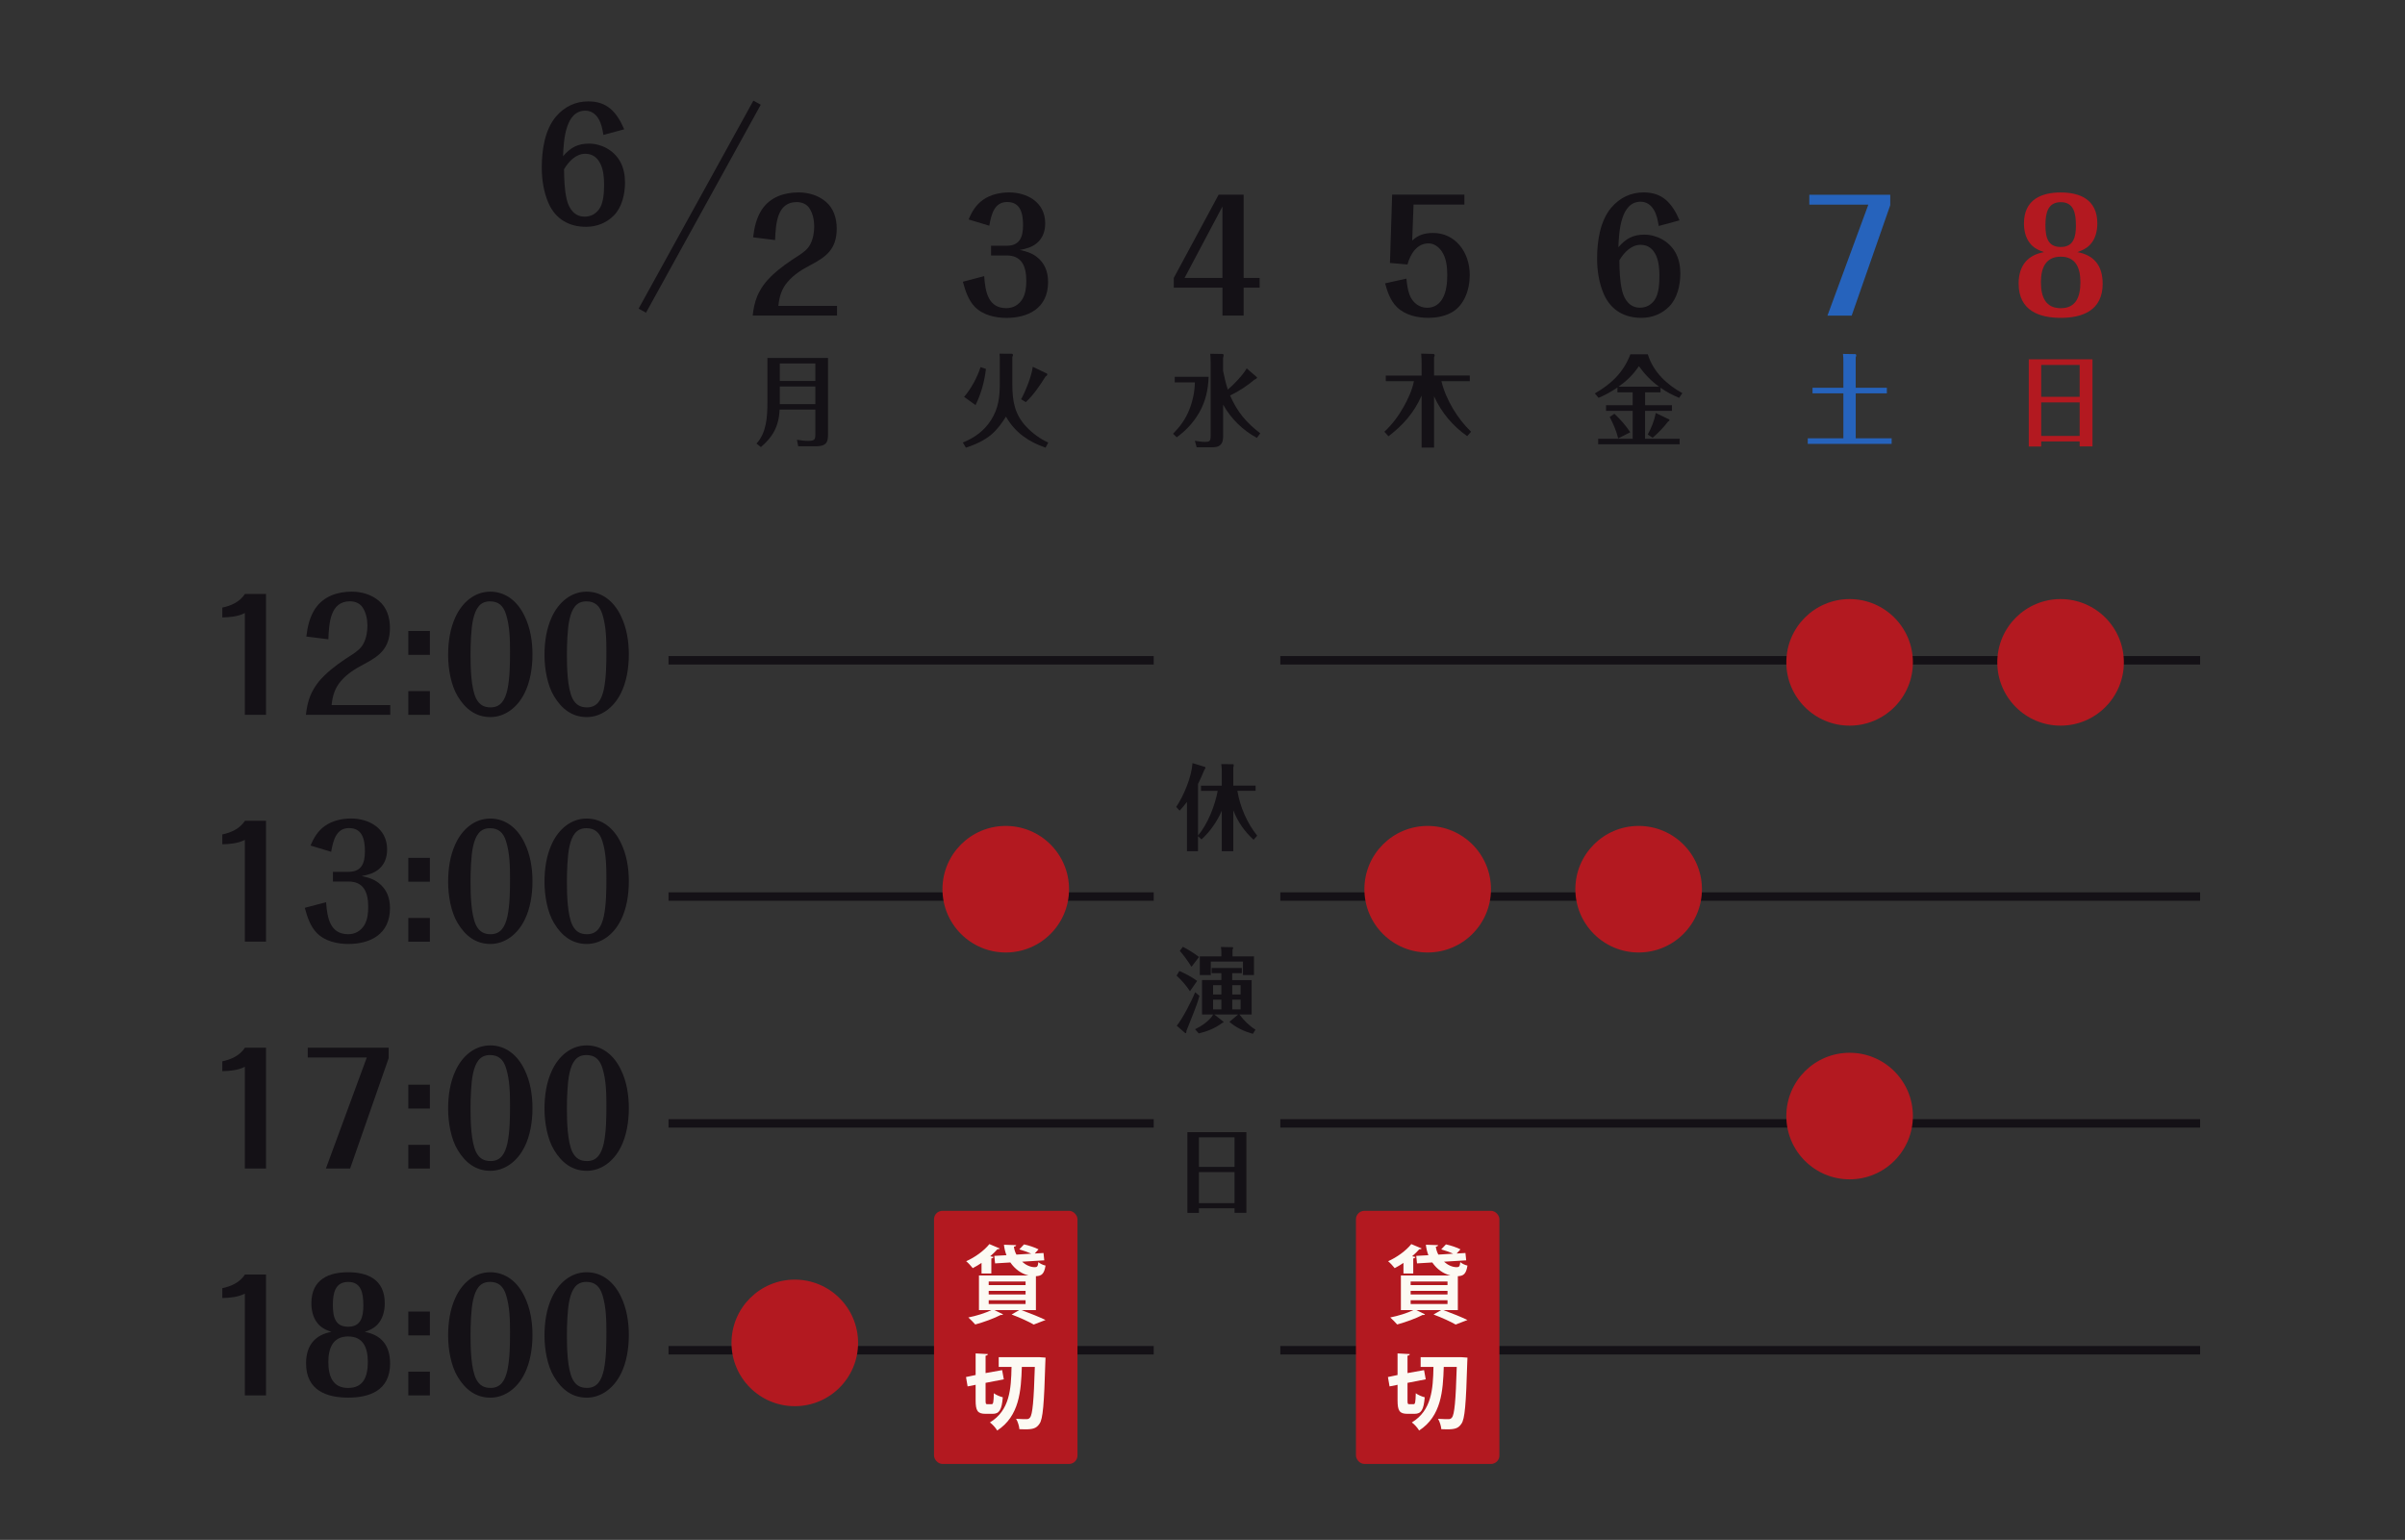 <?xml version="1.0" encoding="UTF-8"?><svg id="_レイヤー_2" xmlns="http://www.w3.org/2000/svg" viewBox="0 0 570 365"><rect x="0" y="0" width="570" height="365" fill="#333333" stroke="none"/><defs><style>.cls-1{fill:#b31920;}.cls-2,.cls-3{fill:none;}.cls-3{stroke:#141116;stroke-width:2px;}.cls-4{fill:#141116;}.cls-5{fill:#fcfaf3;}.cls-6{fill:#2663bc;}</style></defs><g id="_レイヤー_1-2"><line class="cls-3" x1="303.44" y1="156.51" x2="521.44" y2="156.51"/><line class="cls-3" x1="303.44" y1="212.51" x2="521.44" y2="212.51"/><path class="cls-4" d="M143.01,31.99c-.23-1.37-.45-2.66-1.17-3.85-.68-1.15-1.75-1.91-3.11-1.91-4.7,0-5.15,6.95-5.28,10.8,1.75-2.05,3.5-2.99,6.12-2.99,2.88,0,5.83,1.48,7.39,4.21.84,1.51,1.17,3.24,1.17,5,0,2.74-.71,5.83-2.59,7.77-1.81,1.87-4.18,2.74-6.64,2.74-3.85,0-7.16-1.66-8.91-5.62-1.13-2.63-1.59-5.54-1.59-8.42,0-4.14.71-8.96,3.37-12.09,2.07-2.41,4.66-3.6,7.68-3.6,4.37,0,6.67,2.41,8.49,6.62l-4.92,1.33ZM134.33,47.32c.55,2.27,1.91,4.03,4.21,4.03,1.49,0,2.56-.61,3.4-1.69,1.13-1.48,1.23-4.14,1.23-5.97,0-1.58-.16-3.31-.78-4.68-.68-1.51-1.81-2.56-3.69-2.56-2.17,0-3.89,1.76-5.02,3.67.03,2.38.1,4.9.65,7.2Z"/><path class="cls-4" d="M52.68,144.02c2.04-.43,4.11-1.3,5.38-3.24h4.99v28.65h-5.02v-24.12c-1.59.83-3.63,1.01-5.34,1.04v-2.34Z"/><path class="cls-4" d="M72.6,150.9c.29-2.45.81-4.64,2.07-6.59,2.01-2.99,5.31-4.07,8.71-4.07,2.27,0,4.63.65,6.45,2.2,1.81,1.51,2.59,3.89,2.59,6.37,0,4.93-2.59,6.73-6.12,8.6-2.04,1.08-3.95,2.2-5.54,4.07-1.39,1.62-1.94,3.42-2.17,5.65h13.9v2.3h-19.99c.19-1.66.49-3.2,1.13-4.72.81-1.8,1.91-3.31,3.27-4.61,2.04-1.98,4.34-3.53,6.71-5.04,1-.68,1.98-1.4,2.56-2.56.65-1.26.91-2.77.91-4.21s-.32-3.06-1.1-4.25c-.68-1.08-1.88-1.51-3.04-1.51-4.67,0-4.96,5.11-5.12,9l-5.22-.65Z"/><path class="cls-4" d="M96.77,155.22v-5.65h5.12v5.65h-5.12ZM96.77,169.44v-5.62h5.12v5.62h-5.12Z"/><path class="cls-4" d="M124.25,164.43c-1.65,3.28-4.6,5.54-8.03,5.54s-5.93-1.91-7.74-4.93c-1.62-2.66-2.27-6.59-2.27-9.75s.45-6.23,1.72-9c1.62-3.56,4.6-6.05,8.26-6.05s6.48,2.3,8.13,5.76c1.36,2.77,1.88,5.97,1.88,9.11s-.52,6.55-1.94,9.32ZM120.26,163.46c.58-2.74.62-6.16.62-9s-.06-6.01-.94-8.82c-.65-2.09-1.81-3.1-3.82-3.1-2.46,0-3.43,1.84-3.98,4.25-.52,2.2-.62,6.16-.62,8.46,0,2.88.1,7.85,1.33,10.33.78,1.51,1.88,2.09,3.43,2.09,2.43,0,3.43-1.8,3.98-4.21Z"/><path class="cls-4" d="M147.09,164.43c-1.65,3.28-4.6,5.54-8.03,5.54s-5.93-1.91-7.74-4.93c-1.62-2.66-2.27-6.59-2.27-9.75s.45-6.23,1.72-9c1.62-3.56,4.6-6.05,8.26-6.05s6.48,2.3,8.13,5.76c1.36,2.77,1.88,5.97,1.88,9.11s-.52,6.55-1.94,9.32ZM143.1,163.46c.58-2.74.62-6.16.62-9s-.06-6.01-.94-8.82c-.65-2.09-1.81-3.1-3.82-3.1-2.46,0-3.43,1.84-3.98,4.25-.52,2.2-.62,6.16-.62,8.46,0,2.88.1,7.85,1.33,10.33.78,1.51,1.88,2.09,3.43,2.09,2.43,0,3.43-1.8,3.98-4.21Z"/><path class="cls-4" d="M52.68,197.79c2.04-.43,4.11-1.3,5.38-3.24h4.99v28.65h-5.02v-24.12c-1.59.83-3.63,1.01-5.34,1.04v-2.34Z"/><path class="cls-4" d="M73.61,200.42c.75-1.87,1.75-3.46,3.34-4.61,1.85-1.33,4.15-1.8,6.28-1.8,4.05,0,8.52,2.2,8.52,7.34,0,1.8-.55,3.49-1.98,4.68-1.17.97-2.49,1.33-4.05,1.62,1.46.32,2.82.68,4.05,1.66,1.85,1.44,2.66,3.46,2.66,5.94,0,6.33-4.86,8.5-9.85,8.5-2.59,0-5.54-.61-7.52-2.63-1.52-1.58-2.24-3.78-2.82-5.94l5.05-1.33c.26,3.92,1.04,7.59,5.25,7.59,1.65,0,2.95-.79,3.79-2.12.78-1.3.94-2.84.94-4.36,0-3.6-1.17-6.01-4.67-6.01h-3.69v-2.3h3.69c2.95,0,3.89-1.84,3.89-4.86s-.71-5.51-3.76-5.51-3.76,2.92-4.24,5.62l-4.89-1.48Z"/><path class="cls-4" d="M96.77,208.99v-5.65h5.12v5.65h-5.12ZM96.77,223.21v-5.62h5.12v5.62h-5.12Z"/><path class="cls-4" d="M124.25,218.21c-1.65,3.28-4.6,5.54-8.03,5.54s-5.93-1.91-7.74-4.93c-1.62-2.66-2.27-6.59-2.27-9.75s.45-6.23,1.72-9c1.62-3.56,4.6-6.05,8.26-6.05s6.48,2.3,8.13,5.76c1.36,2.77,1.88,5.97,1.88,9.11s-.52,6.55-1.94,9.32ZM120.26,217.23c.58-2.74.62-6.16.62-9s-.06-6.01-.94-8.82c-.65-2.09-1.81-3.1-3.82-3.1-2.46,0-3.43,1.84-3.98,4.25-.52,2.2-.62,6.16-.62,8.46,0,2.88.1,7.85,1.33,10.33.78,1.51,1.88,2.09,3.43,2.09,2.43,0,3.43-1.8,3.98-4.21Z"/><path class="cls-4" d="M147.09,218.21c-1.65,3.28-4.6,5.54-8.03,5.54s-5.93-1.91-7.74-4.93c-1.62-2.66-2.27-6.59-2.27-9.75s.45-6.23,1.72-9c1.62-3.56,4.6-6.05,8.26-6.05s6.48,2.3,8.13,5.76c1.36,2.77,1.88,5.97,1.88,9.11s-.52,6.55-1.94,9.32ZM143.1,217.23c.58-2.74.62-6.16.62-9s-.06-6.01-.94-8.82c-.65-2.09-1.81-3.1-3.82-3.1-2.46,0-3.43,1.84-3.98,4.25-.52,2.2-.62,6.16-.62,8.46,0,2.88.1,7.85,1.33,10.33.78,1.51,1.88,2.09,3.43,2.09,2.43,0,3.43-1.8,3.98-4.21Z"/><path class="cls-4" d="M52.68,251.57c2.04-.43,4.11-1.3,5.38-3.24h4.99v28.65h-5.02v-24.12c-1.59.83-3.63,1.01-5.34,1.04v-2.34Z"/><path class="cls-4" d="M82.97,276.98h-5.73l9.69-26.31h-13.99v-2.34h19.18v2.48l-9.14,26.17Z"/><path class="cls-4" d="M96.77,262.76v-5.65h5.12v5.65h-5.12ZM96.77,276.98v-5.62h5.12v5.62h-5.12Z"/><path class="cls-4" d="M124.25,271.98c-1.65,3.28-4.6,5.54-8.03,5.54s-5.93-1.91-7.74-4.93c-1.62-2.66-2.27-6.59-2.27-9.75s.45-6.23,1.72-9c1.62-3.56,4.6-6.05,8.26-6.05s6.48,2.3,8.13,5.76c1.36,2.77,1.88,5.97,1.88,9.11s-.52,6.55-1.94,9.32ZM120.26,271c.58-2.74.62-6.16.62-9s-.06-6.01-.94-8.82c-.65-2.09-1.81-3.1-3.82-3.1-2.46,0-3.43,1.84-3.98,4.25-.52,2.2-.62,6.16-.62,8.46,0,2.88.1,7.85,1.33,10.33.78,1.51,1.88,2.09,3.43,2.09,2.43,0,3.43-1.8,3.98-4.21Z"/><path class="cls-4" d="M147.09,271.98c-1.65,3.28-4.6,5.54-8.03,5.54s-5.93-1.91-7.74-4.93c-1.62-2.66-2.27-6.59-2.27-9.75s.45-6.23,1.72-9c1.62-3.56,4.6-6.05,8.26-6.05s6.48,2.3,8.13,5.76c1.36,2.77,1.88,5.97,1.88,9.11s-.52,6.55-1.94,9.32ZM143.1,271c.58-2.74.62-6.16.62-9s-.06-6.01-.94-8.82c-.65-2.09-1.81-3.1-3.82-3.1-2.46,0-3.43,1.84-3.98,4.25-.52,2.2-.62,6.16-.62,8.46,0,2.88.1,7.85,1.33,10.33.78,1.51,1.88,2.09,3.43,2.09,2.43,0,3.43-1.8,3.98-4.21Z"/><path class="cls-4" d="M52.68,305.34c2.04-.43,4.11-1.3,5.38-3.24h4.99v28.65h-5.02v-24.12c-1.59.83-3.63,1.01-5.34,1.04v-2.34Z"/><path class="cls-4" d="M92.46,323.15c0,6.55-5.02,8.13-9.94,8.13s-9.98-1.58-9.98-8.13c0-4.36,2.24-6.77,5.99-7.45-1.3-.47-2.53-1.01-3.4-2.23-.97-1.26-1.33-2.95-1.33-4.57,0-5.76,4.28-7.34,8.71-7.34s8.68,1.58,8.68,7.34c0,1.87-.49,3.78-1.75,5.08-.84.9-1.88,1.33-2.98,1.73,3.79.68,5.99,3.06,5.99,7.45ZM87.18,322.83c0-3.53-1.2-6.05-4.66-6.05s-4.7,2.52-4.7,6.05,1.13,6.16,4.7,6.16,4.66-2.63,4.66-6.16ZM86.11,309.33c0-2.81-.49-5.47-3.56-5.47s-3.66,2.52-3.66,5.47.62,5.15,3.63,5.15,3.6-2.3,3.6-5.15Z"/><path class="cls-4" d="M96.77,316.53v-5.65h5.12v5.65h-5.12ZM96.77,330.75v-5.62h5.12v5.62h-5.12Z"/><path class="cls-4" d="M124.25,325.75c-1.65,3.28-4.6,5.54-8.03,5.54s-5.93-1.91-7.74-4.93c-1.62-2.66-2.27-6.59-2.27-9.75s.45-6.23,1.72-9c1.62-3.56,4.6-6.05,8.26-6.05s6.48,2.3,8.13,5.76c1.36,2.77,1.88,5.97,1.88,9.11s-.52,6.55-1.94,9.32ZM120.26,324.77c.58-2.74.62-6.16.62-9s-.06-6.01-.94-8.82c-.65-2.09-1.81-3.1-3.82-3.1-2.46,0-3.43,1.84-3.98,4.25-.52,2.2-.62,6.16-.62,8.46,0,2.88.1,7.85,1.33,10.33.78,1.51,1.88,2.09,3.43,2.09,2.43,0,3.43-1.8,3.98-4.21Z"/><path class="cls-4" d="M147.09,325.75c-1.65,3.28-4.6,5.54-8.03,5.54s-5.93-1.91-7.74-4.93c-1.62-2.66-2.27-6.59-2.27-9.75s.45-6.23,1.72-9c1.62-3.56,4.6-6.05,8.26-6.05s6.48,2.3,8.13,5.76c1.36,2.77,1.88,5.97,1.88,9.11s-.52,6.55-1.94,9.32ZM143.1,324.77c.58-2.74.62-6.16.62-9s-.06-6.01-.94-8.82c-.65-2.09-1.81-3.1-3.82-3.1-2.46,0-3.43,1.84-3.98,4.25-.52,2.2-.62,6.16-.62,8.46,0,2.88.1,7.85,1.33,10.33.78,1.51,1.88,2.09,3.43,2.09,2.43,0,3.43-1.8,3.98-4.21Z"/><line class="cls-3" x1="179.43" y1="24.34" x2="152.23" y2="73.64"/><path class="cls-4" d="M288.6,187.46h-3.96v-1.23h4.93v-3.39c0-.57-.04-1.17-.12-1.72l2.81.02c.12,0,.14.15.14.29,0,.11-.02.24-.1.48v4.31h5.29v1.23h-4.32c.63,3.85,2.34,7.7,4.69,10.63l-.85.97c-2.14-1.96-3.7-4.16-4.81-6.97v9.68h-2.73v-9.59c-1.15,2.64-2.77,4.93-4.81,6.8l-.83-.77v3.56h-2.61v-11.68c-.55.73-1.13,1.41-1.74,2.07l-.81-.88c1.76-2.6,3.66-7.11,3.86-10.39l2.99.92c.06.02.08.11.08.15,0,.11-.04.24-.26.53-.48,1.14-.95,2.27-1.5,3.34v12.23c2.28-2.68,4-7.04,4.67-10.61Z"/><path class="cls-4" d="M283.73,232.51l-1.7,2.44c-.89-1.36-2-2.62-3.17-3.7l.65-1.1c1.45.64,2.91,1.39,4.22,2.35ZM283.26,235.19l1.01.86c-.36,1.36-.85,2.71-1.37,4-.57,1.45-1.15,2.9-1.72,4.33v.2c0,.11-.04.31-.18.31-.06,0-.1-.02-.18-.09l-1.92-1.67c1.33-1.61,3.56-5.92,4.36-7.94ZM284.17,226.85l-1.78,2.31c-.83-1.32-1.76-2.62-2.77-3.79l.73-.95c1.05.51,2.89,1.67,3.82,2.42ZM289.47,230.68h-2.3v-1.23h7.15v1.23h-2.28v1.63h4.61v8.16h-2.89c1.09,1.45,2.32,2.68,3.8,3.59l-.63.99c-2-.57-3.9-1.41-5.55-2.84l2.06-1.74h-5.64l2.1,1.65c.08.07.1.09.1.11,0,.15-.26.24-.36.26-1.66,1.25-3.56,2-5.53,2.46l-.87-.99c1.47-.7,3.43-1.98,4.3-3.5h-2.65v-8.16h4.58v-1.63ZM297.2,226.7v4.42h-2.61v-3.19h-7.62v3.19h-2.61v-4.42h5.11v-1.06c0-.4-.02-.77-.12-1.17l2.73.04c.1,0,.18.04.18.18,0,.04-.02.15-.14.4v1.61h5.09ZM289.47,233.52h-1.96v2.2h1.96v-2.2ZM287.51,236.95v2.31h1.96v-2.31h-1.96ZM294.03,235.72v-2.2h-1.98v2.2h1.98ZM292.05,239.26h1.98v-2.31h-1.98v2.31Z"/><path class="cls-4" d="M295.4,268.36v19.12h-2.81v-1.08h-8.44v1.1h-2.73v-19.14h13.98ZM284.15,269.59v7h8.44v-7h-8.44ZM284.15,277.82v7.37h8.44v-7.37h-8.44Z"/><path class="cls-4" d="M178.49,56.27c.29-2.45.81-4.64,2.07-6.59,2.01-2.99,5.31-4.07,8.71-4.07,2.27,0,4.63.65,6.45,2.2,1.81,1.51,2.59,3.89,2.59,6.37,0,4.93-2.59,6.73-6.12,8.6-2.04,1.08-3.95,2.2-5.54,4.07-1.39,1.62-1.94,3.42-2.17,5.65h13.9v2.3h-19.99c.19-1.66.49-3.2,1.13-4.72.81-1.8,1.91-3.31,3.27-4.61,2.04-1.98,4.34-3.53,6.71-5.04,1-.68,1.98-1.4,2.56-2.56.65-1.26.91-2.77.91-4.21s-.32-3.06-1.1-4.25c-.68-1.08-1.88-1.51-3.05-1.51-4.66,0-4.96,5.11-5.12,9l-5.22-.65Z"/><path class="cls-4" d="M196.24,84.84v18.07c0,.76-.02,1.76-.62,2.28-.64.57-1.65.59-2.44.59h-4l-.3-1.54c.88.14,1.75.26,2.63.26,1.56,0,1.73-.29,1.73-1.57v-5.84h-8.47c-.17,4.04-1.69,6.55-4.43,8.88l-1.05-.83c2.37-2.52,2.59-6.36,2.59-9.73v-10.56h14.34ZM184.82,86.15v4.16h8.42v-4.16h-8.42ZM184.82,91.61v4.18h8.42v-4.18h-8.42Z"/><line class="cls-3" x1="303.44" y1="266.28" x2="521.44" y2="266.28"/><line class="cls-3" x1="303.44" y1="320.05" x2="521.44" y2="320.05"/><line class="cls-3" x1="158.44" y1="156.51" x2="273.44" y2="156.51"/><line class="cls-3" x1="158.44" y1="212.51" x2="273.44" y2="212.51"/><line class="cls-3" x1="158.44" y1="266.28" x2="273.44" y2="266.28"/><line class="cls-3" x1="158.44" y1="320.05" x2="273.44" y2="320.05"/><circle class="cls-1" cx="188.37" cy="318.31" r="15"/><path class="cls-4" d="M229.58,52.02c.75-1.87,1.75-3.46,3.34-4.61,1.85-1.33,4.15-1.8,6.28-1.8,4.05,0,8.52,2.2,8.52,7.34,0,1.8-.55,3.49-1.98,4.68-1.17.97-2.49,1.33-4.05,1.62,1.46.32,2.82.68,4.05,1.66,1.85,1.44,2.66,3.46,2.66,5.94,0,6.33-4.86,8.5-9.85,8.5-2.59,0-5.54-.61-7.52-2.63-1.52-1.58-2.24-3.78-2.82-5.94l5.05-1.33c.26,3.92,1.04,7.59,5.25,7.59,1.65,0,2.95-.79,3.79-2.12.78-1.3.94-2.84.94-4.36,0-3.6-1.17-6.01-4.66-6.01h-3.69v-2.3h3.69c2.95,0,3.89-1.84,3.89-4.86s-.71-5.51-3.76-5.51-3.76,2.92-4.24,5.62l-4.89-1.48Z"/><path class="cls-4" d="M239.7,83.84c.19,0,.38.05.38.31,0,.1-.06.29-.15.45v6.51c0,4.11.6,7.19,3.38,10.11,1.5,1.57,3.25,2.83,5.13,3.68l-.64,1.21c-3.89-1.35-7.16-3.47-9.38-7.36-.96,1.54-2.05,3.04-3.4,4.2-1.77,1.52-3.96,2.45-6.09,3.16l-.73-1.21c2.71-1.14,4.98-2.66,6.69-5.34,1.77-2.78,2.07-5.48,2.07-8.78v-5.48c0-.5,0-1-.06-1.47l2.8.02ZM233.67,87.45c-.34,3.02-1.15,5.89-2.46,8.57l-2.71-1.95c1.6-1.83,3.14-4.65,3.89-7.05l1.28.43ZM247.91,88.43c.15.07.3.12.3.33,0,.19-.17.36-.41.48-1.37,2.18-2.84,4.37-4.68,6.08l-1.11-.69c1.03-1.85,2.52-5.56,2.76-7.69l3.14,1.5Z"/><circle class="cls-1" cx="238.37" cy="210.77" r="15"/><path class="cls-4" d="M278.19,68.18v-2.3l10.63-19.73h5.93v19.73h3.79v2.3h-3.79v6.62h-5.02v-6.62h-11.53ZM289.72,48.96l-8.97,16.92h8.97v-16.92Z"/><path class="cls-4" d="M286.45,89.3c-.11,3.09-.71,5.79-2.18,8.41-1.37,2.42-3.23,4.39-5.37,5.94l-.88-.83c1.71-1.76,2.99-3.49,3.91-5.86.79-2.04,1.22-4.16,1.26-6.32h-4.77v-1.33h8.02ZM298.7,102.7l-.81,1.09c-3.29-1.78-6.09-4.46-8-7.88v7.24c0,.81-.02,1.64-.58,2.23-.6.62-1.41.64-2.16.64h-3.53l-.43-1.54c.79.12,1.58.26,2.39.26,1.11,0,1.35-.17,1.35-1.45v-17.45c0-.66-.04-1.33-.09-1.99l2.95.05c.11,0,.21.12.21.33s-.09.47-.13.62v3.01c.3,1.52.66,3.04,1.13,4.49,1.3-1.09,3.61-3.47,4.47-5.03l2.31,1.99c.09.07.15.12.15.17,0,.12-.19.38-.6.5-1.62,1.38-3.74,2.8-5.79,3.77,1.75,3.99,3.89,6.46,7.14,8.95Z"/><path class="cls-4" d="M347.07,46.15v2.34h-12.05l-.32,8.53c1.46-1.37,2.98-1.8,4.99-1.8,5.09,0,8.65,4.39,8.65,9.97,0,3.63-1.43,7.45-4.54,9-1.62.83-3.5,1.15-5.25,1.15-2.56,0-5.51-.61-7.48-2.56-1.49-1.48-2.24-3.53-2.79-5.62l5.05-1.12c.13,1.3.29,2.56.71,3.74.68,1.91,2.27,3.17,4.21,3.17,1.68,0,2.92-.86,3.69-2.27.87-1.55,1.07-3.67,1.07-5.47,0-2.02-.23-4.1-1.36-5.72-.78-1.08-1.85-1.8-3.08-1.8-2.69,0-4.28,2.41-4.99,5l-4.15-.36.52-16.2h17.1Z"/><path class="cls-4" d="M348.65,102.34l-.92,1.04c-3.36-2.38-6.05-5.48-7.85-9.45v12.16h-2.95v-12.32c-1.84,4.16-4.45,7.03-7.85,9.64l-.98-1.07c1.77-1.64,3.27-3.61,4.49-5.77,1.07-1.88,2.1-4.06,2.52-6.22h-6.67v-1.33h8.49v-3.09c0-.69-.04-1.4-.11-2.11l2.74.07c.21,0,.47.02.47.33,0,.17-.09.33-.15.47v4.32h8.47v1.33h-6.73c1.09,4.49,3.89,8.97,7.03,11.99Z"/><circle class="cls-1" cx="338.37" cy="210.77" r="15"/><path class="cls-4" d="M393.13,53.57c-.23-1.37-.45-2.66-1.17-3.85-.68-1.15-1.75-1.91-3.11-1.91-4.7,0-5.15,6.95-5.28,10.8,1.75-2.05,3.5-2.99,6.12-2.99,2.88,0,5.83,1.48,7.39,4.21.84,1.51,1.17,3.24,1.17,5,0,2.74-.71,5.83-2.59,7.77-1.81,1.87-4.18,2.74-6.64,2.74-3.85,0-7.16-1.66-8.91-5.62-1.13-2.63-1.59-5.54-1.59-8.42,0-4.14.71-8.96,3.37-12.09,2.07-2.41,4.66-3.6,7.68-3.6,4.37,0,6.67,2.41,8.49,6.62l-4.92,1.33ZM384.45,68.9c.55,2.27,1.91,4.03,4.21,4.03,1.49,0,2.56-.61,3.4-1.69,1.13-1.48,1.23-4.14,1.23-5.97,0-1.58-.16-3.31-.78-4.68-.68-1.51-1.81-2.56-3.69-2.56-2.17,0-3.89,1.76-5.02,3.67.03,2.38.1,4.9.65,7.2Z"/><path class="cls-4" d="M389.89,96.05h6.37v1.33h-6.37v6.62h8.19v1.31h-19.3v-1.31h8.17v-6.62h-6.31v-1.33h6.31v-3.06h-3.61v-1.14c-1.41.97-2.91,1.78-4.47,2.45l-.88-1.04c3.78-2.21,6.71-4.82,8.42-9.28h4.13c1.33,4.3,4.62,7.24,8.19,9.21l-.77,1.12c-1.52-.67-3.01-1.4-4.4-2.4v1.09h-3.66v3.06ZM386.38,102.46l-2.86,1.45c-.43-1.78-1.18-3.47-2.01-5.08l1.11-.76c1.39,1.31,2.69,2.75,3.76,4.39ZM388.43,86.79c-1.33,2-2.97,3.56-4.83,4.87h9.62c-1.84-1.31-3.44-2.97-4.79-4.87ZM395.49,99.35c.15.07.19.1.19.24,0,.12-.15.21-.34.33-1,1.35-2.42,2.78-3.66,3.85l-1.15-.78c.85-1.54,1.56-3.3,1.9-5.1l3.06,1.47Z"/><circle class="cls-1" cx="388.37" cy="210.77" r="15"/><path class="cls-6" d="M438.85,74.81h-5.73l9.69-26.31h-13.99v-2.34h19.18v2.48l-9.14,26.17Z"/><path class="cls-6" d="M447.2,91.92v1.31h-7.38v10.66h8.51v1.33h-19.88v-1.33h8.44v-10.66h-7.31v-1.31h7.31v-6.01c0-.67,0-1.35-.09-2.02l2.99.05c.06,0,.15.19.15.29,0,.17-.06.33-.13.5v7.19h7.38Z"/><circle class="cls-1" cx="438.37" cy="157" r="15"/><circle class="cls-1" cx="438.37" cy="264.54" r="15"/><path class="cls-1" d="M498.35,67.21c0,6.55-5.02,8.13-9.94,8.13s-9.98-1.58-9.98-8.13c0-4.36,2.24-6.77,5.99-7.45-1.3-.47-2.53-1.01-3.4-2.23-.97-1.26-1.33-2.95-1.33-4.57,0-5.76,4.28-7.34,8.71-7.34s8.68,1.58,8.68,7.34c0,1.87-.49,3.78-1.75,5.07-.84.9-1.88,1.33-2.98,1.73,3.79.68,5.99,3.06,5.99,7.45ZM493.07,66.89c0-3.53-1.2-6.05-4.66-6.05s-4.7,2.52-4.7,6.05,1.13,6.16,4.7,6.16,4.66-2.63,4.66-6.16ZM492,53.39c0-2.81-.49-5.47-3.56-5.47s-3.66,2.52-3.66,5.47.62,5.15,3.63,5.15,3.6-2.3,3.6-5.15Z"/><path class="cls-1" d="M495.93,85.17v20.63h-3.04v-1.16h-9.11v1.19h-2.95v-20.66h15.09ZM483.78,86.5v7.55h9.11v-7.55h-9.11ZM483.78,95.38v7.95h9.11v-7.95h-9.11Z"/><circle class="cls-1" cx="488.37" cy="157" r="15"/><rect class="cls-1" x="221.37" y="287" width="34" height="60" rx="2" ry="2"/><path class="cls-5" d="M232.63,301.85v-2.5c-.68.46-1.4.88-2.08,1.24-.36-.46-1.08-1.26-1.56-1.64,2.04-.9,4.24-2.48,5.5-4.06l2.46,1.04c-.12.16-.34.2-.54.16-.5.56-1.1,1.14-1.72,1.68l.78.18c-.04.16-.2.3-.52.34v3.56h-2.32ZM245.52,310.54h-3.42c2.04.74,4.34,1.68,5.7,2.34l-2.8,1.08c-1.14-.66-3.2-1.62-5.24-2.38l1.8-1.04h-5.88l2.06,1c-.08.1-.2.16-.36.16-.06,0-.14,0-.2-.02-1.58.82-4.02,1.72-6.04,2.26-.4-.44-1.16-1.26-1.64-1.66,1.9-.38,4.04-1.04,5.46-1.74h-2.94v-8.22h11.72c-1.66-.4-3.2-1.5-4.28-3.08l-3.62.22-.18-1.78,2.88-.16c-.3-.76-.5-1.6-.6-2.48l2.9.1c-.02.18-.18.32-.54.36.08.66.28,1.3.6,1.88l3.52-.22c-.8-.36-1.92-.76-2.84-1.02l1.12-1.18c1.14.24,2.64.74,3.44,1.18l-.9.98,2.08-.12.18,1.74-5.26.32c.88.8,1.98,1.3,3,1.3.56,0,.76-.14.86-1.2.44.38,1.12.7,1.7.82-.32,1.96-.9,2.46-2.28,2.52v8.04ZM234.33,303.75v.86h8.74v-.86h-8.74ZM234.33,305.97v.86h8.74v-.86h-8.74ZM234.33,308.19v.9h8.74v-.9h-8.74Z"/><path class="cls-5" d="M233.59,331.92c0,.82.06.92.44.92h1c.38,0,.46-.46.52-2.6.5.4,1.48.8,2.12.96-.24,2.96-.82,3.92-2.4,3.92h-1.68c-1.9,0-2.36-.72-2.36-3.22v-3.66l-1.9.38-.38-2.22c.84-.18,1.58-.32,2.28-.48v-5.12l2.9.16c-.02.2-.16.32-.54.38v4.12c1.5-.28,2.72-.5,3.92-.7.12.68.26,1.36.4,2.18l-4.32.84v4.14ZM246.44,321.7l1.36.1c0,.2-.02.54-.04.84-.3,10.22-.58,13.74-1.4,14.84-.72,1.1-1.58,1.32-3.44,1.32-.42,0-.88-.02-1.32-.04-.04-.68-.36-1.76-.78-2.46,1.08.08,2.02.08,2.5.08.36,0,.58-.1.8-.38.6-.72.9-3.94,1.14-12h-3.08c-.18,5.64-.56,11.66-5.84,15.08-.36-.64-1.1-1.46-1.72-1.92,4.7-2.84,5.02-7.92,5.12-13.16h-3.04v-2.3h9.74Z"/><rect class="cls-1" x="321.37" y="287" width="34" height="60" rx="2" ry="2"/><path class="cls-5" d="M332.63,301.85v-2.5c-.68.46-1.4.88-2.08,1.24-.36-.46-1.08-1.26-1.56-1.64,2.04-.9,4.24-2.48,5.5-4.06l2.46,1.04c-.12.16-.34.2-.54.16-.5.56-1.1,1.14-1.72,1.68l.78.18c-.04.16-.2.3-.52.34v3.56h-2.32ZM345.52,310.54h-3.42c2.04.74,4.34,1.68,5.7,2.34l-2.8,1.08c-1.14-.66-3.2-1.62-5.24-2.38l1.8-1.04h-5.88l2.06,1c-.08.1-.2.16-.36.16-.06,0-.14,0-.2-.02-1.58.82-4.02,1.72-6.04,2.26-.4-.44-1.16-1.26-1.64-1.66,1.9-.38,4.04-1.04,5.46-1.74h-2.94v-8.22h11.72c-1.66-.4-3.2-1.5-4.28-3.08l-3.62.22-.18-1.78,2.88-.16c-.3-.76-.5-1.6-.6-2.48l2.9.1c-.02.18-.18.32-.54.36.08.66.28,1.3.6,1.88l3.52-.22c-.8-.36-1.92-.76-2.84-1.02l1.12-1.18c1.14.24,2.64.74,3.44,1.18l-.9.98,2.08-.12.18,1.74-5.26.32c.88.8,1.98,1.3,3,1.3.56,0,.76-.14.86-1.2.44.38,1.12.7,1.7.82-.32,1.96-.9,2.46-2.28,2.52v8.04ZM334.33,303.75v.86h8.74v-.86h-8.74ZM334.33,305.97v.86h8.74v-.86h-8.74ZM334.33,308.19v.9h8.74v-.9h-8.74Z"/><path class="cls-5" d="M333.59,331.92c0,.82.06.92.44.92h1c.38,0,.46-.46.52-2.6.5.4,1.48.8,2.12.96-.24,2.96-.82,3.92-2.4,3.92h-1.68c-1.9,0-2.36-.72-2.36-3.22v-3.66l-1.9.38-.38-2.22c.84-.18,1.58-.32,2.28-.48v-5.12l2.9.16c-.02.2-.16.32-.54.38v4.12c1.5-.28,2.72-.5,3.92-.7.12.68.26,1.36.4,2.18l-4.32.84v4.14ZM346.44,321.7l1.36.1c0,.2-.02.54-.04.84-.3,10.22-.58,13.74-1.4,14.84-.72,1.1-1.58,1.32-3.44,1.32-.42,0-.88-.02-1.32-.04-.04-.68-.36-1.76-.78-2.46,1.08.08,2.02.08,2.5.08.36,0,.58-.1.8-.38.6-.72.9-3.94,1.14-12h-3.08c-.18,5.64-.56,11.66-5.84,15.08-.36-.64-1.1-1.46-1.72-1.92,4.7-2.84,5.02-7.92,5.12-13.16h-3.04v-2.3h9.74Z"/><rect class="cls-2" width="570" height="365"/></g></svg>